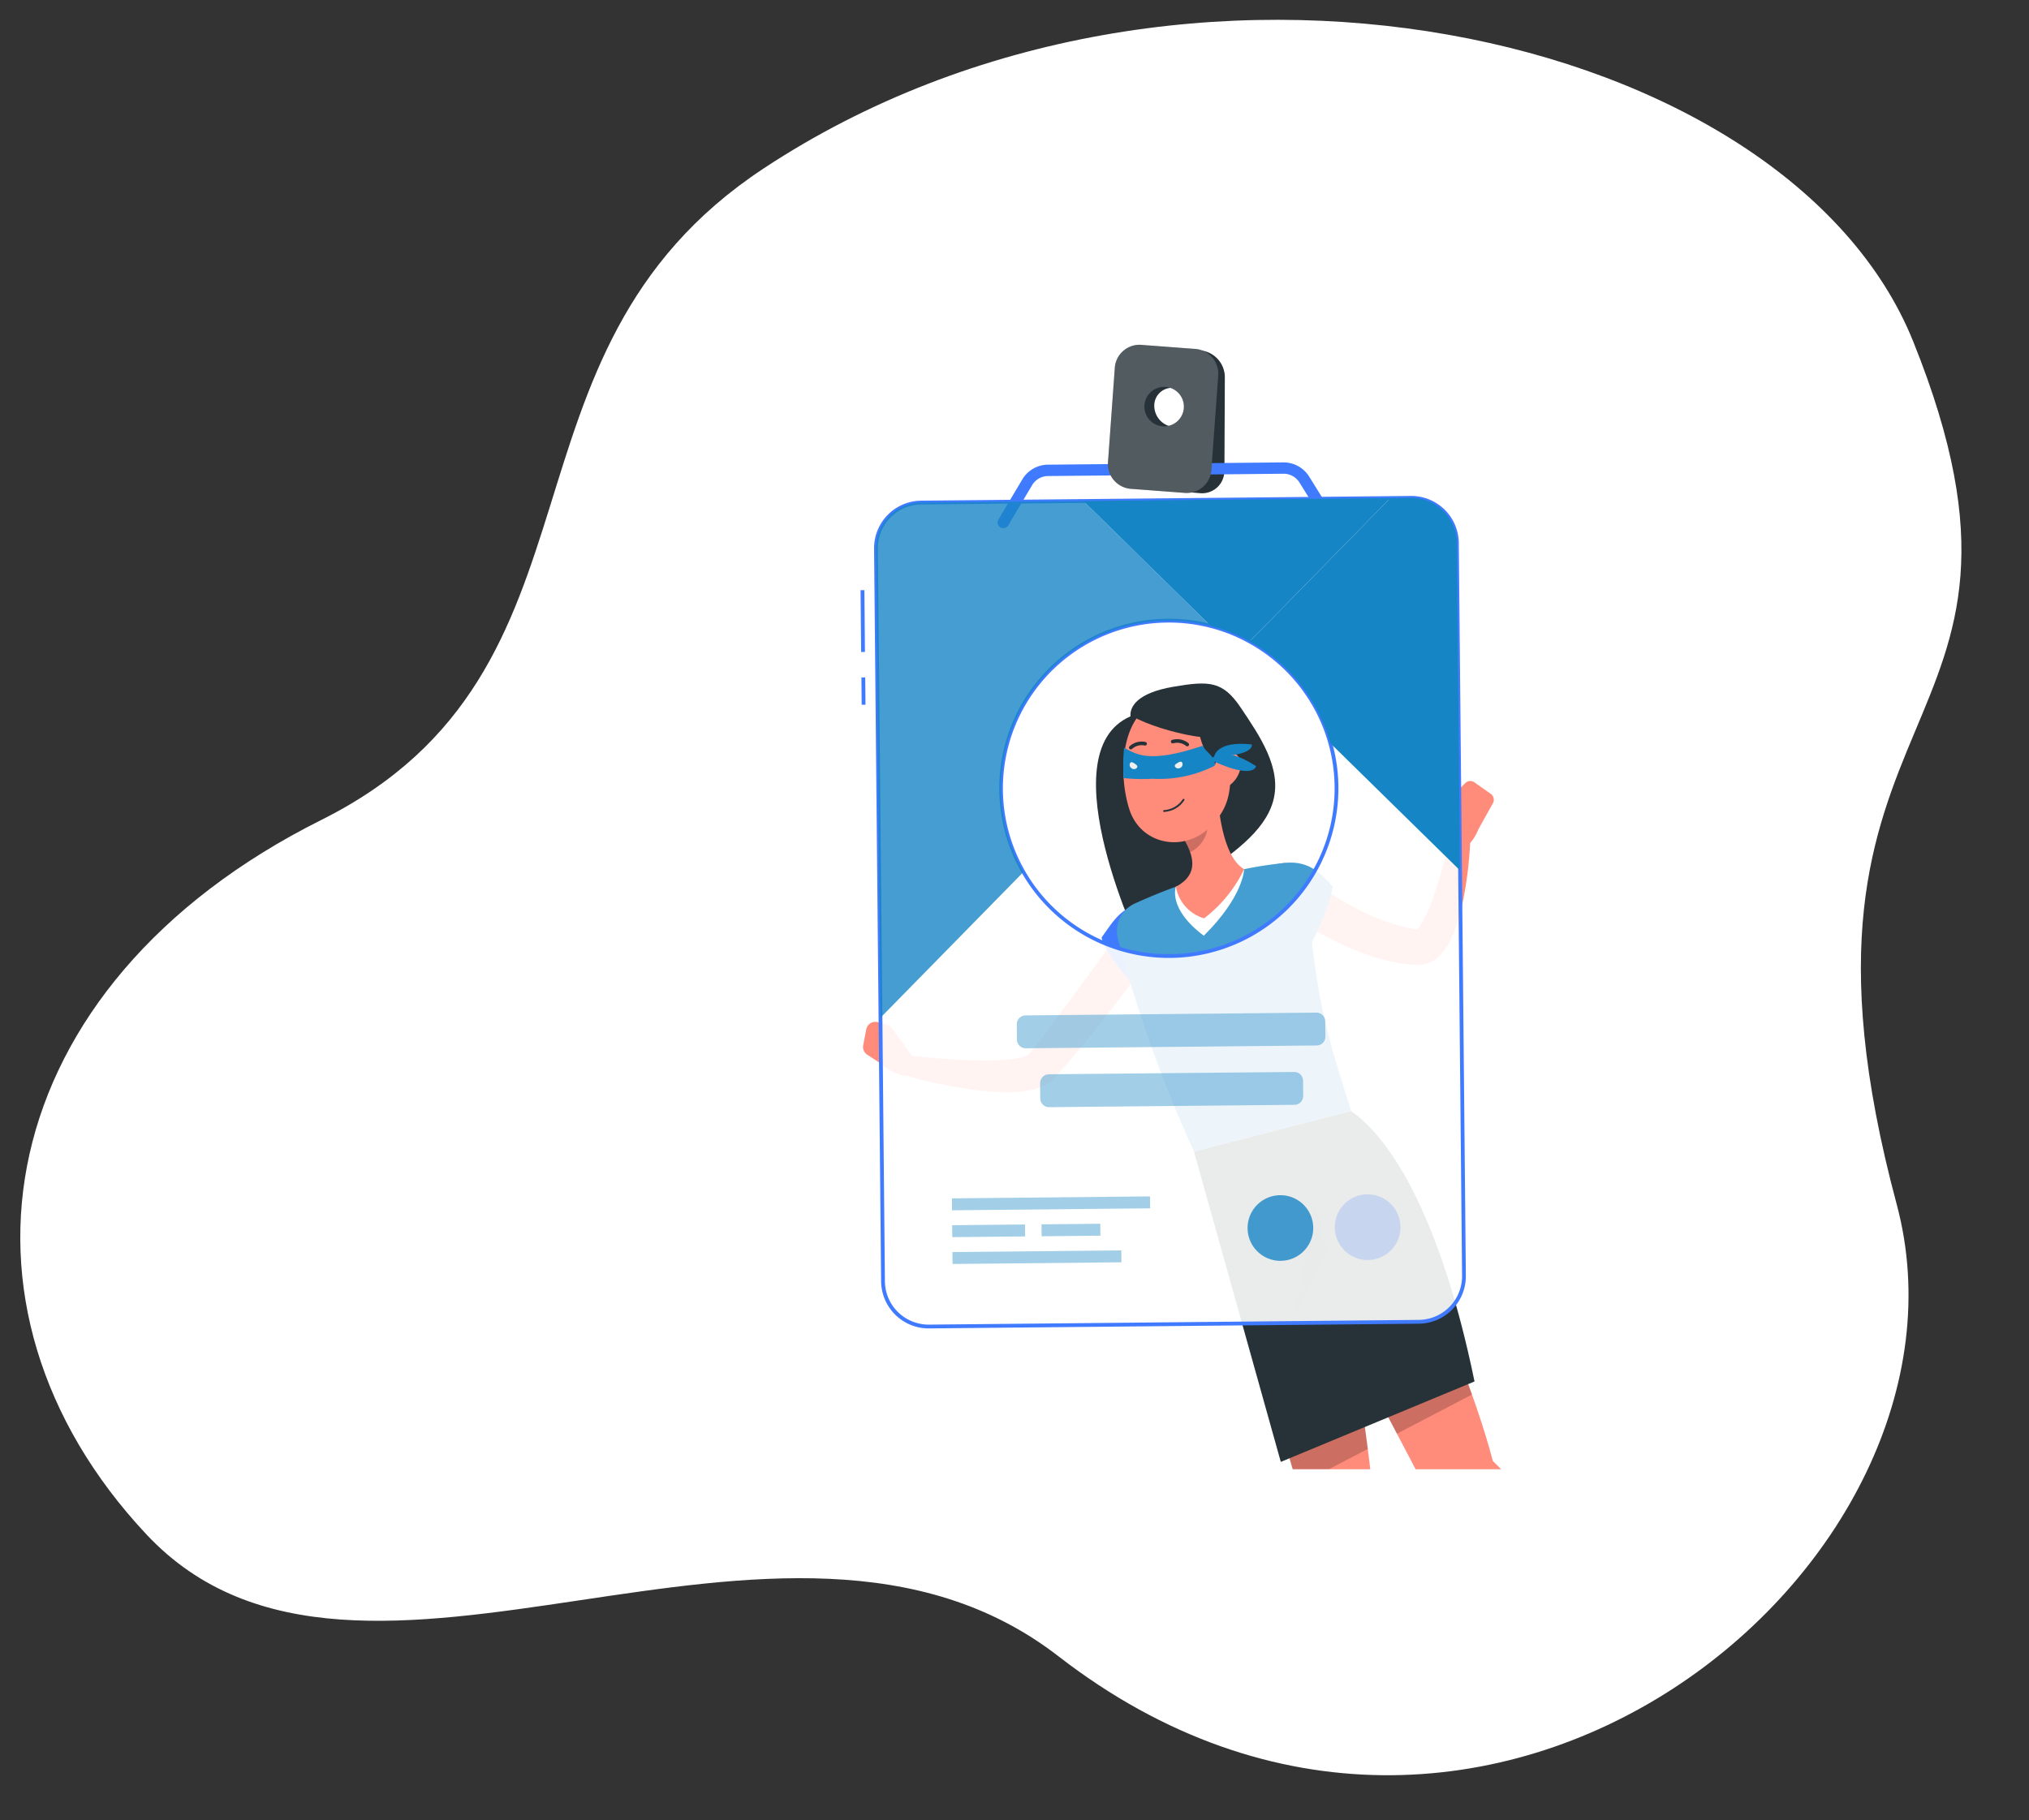 <svg xmlns="http://www.w3.org/2000/svg" xmlns:xlink="http://www.w3.org/1999/xlink" width="214" height="192" viewBox="0 0 214 192">
  <rect x="0" y="0" width="214" height="192" fill="#333333" stroke="none"/>
  <defs>
    <clipPath id="clip-path">
      <rect id="Rectangle_4583" data-name="Rectangle 4583" width="214" height="192" transform="translate(208 1826)" fill="#fff" stroke="#707070" stroke-width="1"/>
    </clipPath>
    <clipPath id="clip-path-2">
      <rect id="Rectangle_4578" data-name="Rectangle 4578" width="219.347" height="187.239" fill="#fff"/>
    </clipPath>
    <clipPath id="clip-path-3">
      <rect id="Rectangle_4607" data-name="Rectangle 4607" width="98" height="126" transform="translate(781 1619.419)" fill="#fff" stroke="#707070" stroke-width="1"/>
    </clipPath>
    <clipPath id="clip-path-4">
      <rect id="Rectangle_4606" data-name="Rectangle 4606" width="84.251" height="171.673" fill="none"/>
    </clipPath>
    <clipPath id="clip-path-6">
      <rect id="Rectangle_4584" data-name="Rectangle 4584" width="2.58" height="3.948" fill="none"/>
    </clipPath>
    <clipPath id="clip-path-7">
      <rect id="Rectangle_4585" data-name="Rectangle 4585" width="8.831" height="8.939" fill="none"/>
    </clipPath>
    <clipPath id="clip-path-8">
      <rect id="Rectangle_4586" data-name="Rectangle 4586" width="10.346" height="8.391" fill="none"/>
    </clipPath>
    <clipPath id="clip-path-9">
      <rect id="Rectangle_4587" data-name="Rectangle 4587" width="4.24" height="11.871" fill="none"/>
    </clipPath>
    <clipPath id="clip-path-11">
      <rect id="Rectangle_4589" data-name="Rectangle 4589" width="68.407" height="91.49" fill="none"/>
    </clipPath>
    <clipPath id="clip-path-12">
      <rect id="Rectangle_4590" data-name="Rectangle 4590" width="38.978" height="53.613" fill="none"/>
    </clipPath>
    <clipPath id="clip-path-13">
      <rect id="Rectangle_4591" data-name="Rectangle 4591" width="22.845" height="39.833" fill="#1685c5"/>
    </clipPath>
    <clipPath id="clip-path-14">
      <rect id="Rectangle_4592" data-name="Rectangle 4592" width="32.54" height="6.384" fill="#459ed1"/>
    </clipPath>
    <clipPath id="clip-path-15">
      <rect id="Rectangle_4593" data-name="Rectangle 4593" width="27.763" height="5.926" fill="#459ed1"/>
    </clipPath>
    <clipPath id="clip-path-16">
      <rect id="Rectangle_4595" data-name="Rectangle 4595" width="7.772" height="1.986" fill="#459ed1"/>
    </clipPath>
    <clipPath id="clip-path-17">
      <rect id="Rectangle_4597" data-name="Rectangle 4597" width="6.291" height="1.845" fill="#459ed1"/>
    </clipPath>
    <clipPath id="clip-path-18">
      <rect id="Rectangle_4599" data-name="Rectangle 4599" width="17.86" height="2.953" fill="#459ed1"/>
    </clipPath>
    <clipPath id="clip-path-19">
      <rect id="Rectangle_4601" data-name="Rectangle 4601" width="20.93" height="3.247" fill="#459ed1"/>
    </clipPath>
    <clipPath id="clip-path-20">
      <rect id="Rectangle_4602" data-name="Rectangle 4602" width="12.602" height="16.1" fill="none"/>
    </clipPath>
    <clipPath id="clip-path-21">
      <rect id="Rectangle_4603" data-name="Rectangle 4603" width="6.922" height="6.922" fill="none"/>
    </clipPath>
    <clipPath id="clip-path-22">
      <rect id="Rectangle_4604" data-name="Rectangle 4604" width="6.922" height="6.922" fill="#1685c5"/>
    </clipPath>
  </defs>
  <g id="Mask_Group_43" data-name="Mask Group 43" transform="translate(-208 -1826)" clip-path="url(#clip-path)">
    <g id="Group_64974" data-name="Group 64974" transform="translate(45 -70)">
      <g id="Group_64968" data-name="Group 64968" transform="matrix(0.966, -0.259, 0.259, 0.966, 139.636, 1936.771)">
        <g id="Group_64967" data-name="Group 64967" clip-path="url(#clip-path-2)">
          <path id="Path_4341" data-name="Path 4341" d="M106.277,4.7C72.507,15.958,78.207,51.889,43.463,58.986,5.19,66.8-9.422,97.969,6.131,127.021s67.211,7.89,89.569,37.318c34.335,45.193,97.723,16.033,97.723-23.183,0-56.345,30.826-41.372,25.25-87.446C214.424,18.6,156.459-12.026,106.277,4.7" transform="translate(0 0)" fill="#fff"/>
        </g>
      </g>
      <g id="Mask_Group_44" data-name="Mask Group 44" transform="translate(-539 305.581)" clip-path="url(#clip-path-3)">
        <g id="Group_65031" data-name="Group 65031" transform="translate(781.913 1620.445)">
          <g id="Group_65030" data-name="Group 65030" transform="matrix(1, 0.017, -0.017, 1, 3.153, 0)">
            <g id="Group_65028" data-name="Group 65028" transform="translate(0 10.268) rotate(-7)">
              <g id="Group_65027" data-name="Group 65027" clip-path="url(#clip-path-4)">
                <g id="Group_64988" data-name="Group 64988">
                  <g id="Group_64987" data-name="Group 64987" clip-path="url(#clip-path-4)">
                    <path id="Path_4342" data-name="Path 4342" d="M4.478,2.706C4.5,1.676,5.456.321,9.289.077S14.546.011,16.13,3c1.707,3.227,3.659,6.83,2.385,10.136s-5.285,5.245-8.158,6.992S3.2,27.748,3.2,27.748-4.789,5.606,4.478,2.706" transform="translate(27.955 36.186)" fill="#263238"/>
                    <path id="Path_4343" data-name="Path 4343" d="M0,1.867S5.812,31.7,7.872,43.821c2.144,12.611,3.95,39.745,3.95,39.745h3.228s4.112-23.388-.005-40.806C15.321,28.877,12.622,0,12.622,0Z" transform="translate(34.183 81.208)" fill="#ff8b7b"/>
                    <path id="Path_4344" data-name="Path 4344" d="M0,1.77s12.745,31.191,17.183,42.66C23.4,52.772,39.052,70.469,39.909,70.822l1.134-2.55s-9.562-18.7-17.271-27.939C21.722,26.6,11.965,0,11.965,0Z" transform="translate(38.416 80.679)" fill="#ff8b7b"/>
                    <path id="Path_4345" data-name="Path 4345" d="M28.641,3.406c-.919,1.074-1.861,2.1-2.8,3.143S23.927,8.6,22.958,9.613s-1.951,2.021-2.967,3-2.034,1.964-3.1,2.924l.161-.172a3.505,3.505,0,0,1-.79.678,4.189,4.189,0,0,1-.761.366,5.5,5.5,0,0,1-1.319.3,11.6,11.6,0,0,1-2.226.008,26.7,26.7,0,0,1-3.961-.681c-1.27-.317-2.51-.681-3.737-1.074-1.225-.412-2.424-.838-3.627-1.344a1.025,1.025,0,0,1,.606-1.947l.02,0c1.2.252,2.438.511,3.658.728,1.219.234,2.441.436,3.652.586a28.432,28.432,0,0,0,3.546.279,8.084,8.084,0,0,0,1.554-.12A2.4,2.4,0,0,0,14.179,13a.286.286,0,0,0,.087-.053s-.036.01-.079.059l.161-.172c.958-.949,1.9-1.946,2.837-2.952l2.8-3.048L25.549.679a2.061,2.061,0,0,1,3.1,2.72Z" transform="translate(3.776 60.269)" fill="#ff8b7b"/>
                    <path id="Path_4346" data-name="Path 4346" d="M3.429,3.526,1.392,0,0,3.856S1.709,5.8,3.341,5.42Z" transform="translate(2.402 68.69)" fill="#ff8b7b"/>
                    <path id="Path_4347" data-name="Path 4347" d="M.536.69l-.5,1.645A.969.969,0,0,0,.357,3.366L1.679,4.442,3.071.586,1.835.074A.969.969,0,0,0,.536.69" transform="translate(0.723 68.105)" fill="#ff8b7b"/>
                    <path id="Path_4348" data-name="Path 4348" d="M5.508.07C2.64-.4,1.368,1.585,0,3.092.325,5.755,5.024,11.22,5.024,11.22S10.72.921,5.508.07" transform="translate(26.95 58.682)" fill="#407bff"/>
                    <path id="Path_4349" data-name="Path 4349" d="M.025,6.043A140.539,140.539,0,0,0,5.656,29.285L22.589,26.78C21.42,20.64,19.8,14.841,20.551,2.62A2.47,2.47,0,0,0,18.077,0c-1.146,0-2.561.051-4.033.2A52.062,52.062,0,0,0,6.689,1.285c-1.563.379-3.215.885-4.474,1.3A3.215,3.215,0,0,0,.025,6.043" transform="translate(28.617 55.981)" fill="#459ed1"/>
                    <path id="Path_4350" data-name="Path 4350" d="M.175,1.088,7.53,0S7.2,2.823,2.561,6.536C-.962,3.268.175,1.088.175,1.088" transform="translate(35.131 56.178)" fill="#fff"/>
                    <path id="Path_4351" data-name="Path 4351" d="M5.4,0c-.114,2.435.065,6.84,1.954,8.174a14.324,14.324,0,0,1-4.747,4.719A4.254,4.254,0,0,1,0,9.263C2.546,8.242,2.188,6.294,1.456,4.523Z" transform="translate(35.306 48.004)" fill="#ff8b7b"/>
                    <g id="Group_64977" data-name="Group 64977" transform="translate(36.764 49.85)" opacity="0.2">
                      <g id="Group_64976" data-name="Group 64976">
                        <g id="Group_64975" data-name="Group 64975" clip-path="url(#clip-path-6)">
                          <path id="Path_4352" data-name="Path 4352" d="M2.335,0,0,2.675A7.628,7.628,0,0,1,.42,3.948,3.29,3.29,0,0,0,2.579,1.269,3.585,3.585,0,0,0,2.335,0" transform="translate(0 0)"/>
                        </g>
                      </g>
                    </g>
                    <path id="Path_4353" data-name="Path 4353" d="M11.543,6.019c-.359,3.985-.425,5.68-2.5,7.672-3.121,3-7.937,1.684-8.776-2.328C-.489,7.751.225,1.841,4.178.363a5.458,5.458,0,0,1,7.365,5.656" transform="translate(31.018 37.274)" fill="#ff8b7b"/>
                    <path id="Path_4354" data-name="Path 4354" d="M.055,0C-.3,2.385,1.112,5.3,2.332,5.335S4.473.759,4.473.759Z" transform="translate(39.449 40.192)" fill="#263238"/>
                    <path id="Path_4355" data-name="Path 4355" d="M0,2.087C2.6,3.93,10.326,6.694,10.489,4.31S7.426,0,5.041,0,.732.949,0,2.087" transform="translate(32.729 36.886)" fill="#263238"/>
                    <g id="Group_64980" data-name="Group 64980" transform="translate(40.376 112.493)" opacity="0.2">
                      <g id="Group_64979" data-name="Group 64979">
                        <g id="Group_64978" data-name="Group 64978" clip-path="url(#clip-path-7)">
                          <path id="Path_4356" data-name="Path 4356" d="M1.049,8.939,8.831,5.87c-.038-1.859-.1-3.831-.193-5.87L0,3.147C.385,5.215.739,7.175,1.049,8.939" transform="translate(0 0)"/>
                        </g>
                      </g>
                    </g>
                    <g id="Group_64983" data-name="Group 64983" transform="translate(50.394 108.7)" opacity="0.2">
                      <g id="Group_64982" data-name="Group 64982">
                        <g id="Group_64981" data-name="Group 64981" clip-path="url(#clip-path-8)">
                          <path id="Path_4357" data-name="Path 4357" d="M9.026,0,0,3.289c.71,1.764,1.4,3.482,2.042,5.1l8.3-3.275C9.948,3.464,9.5,1.745,9.026,0" transform="translate(0 0)"/>
                        </g>
                      </g>
                    </g>
                    <path id="Path_4358" data-name="Path 4358" d="M.77.6c-.009.325-.189.584-.4.578S-.009.9,0,.578.189-.006.4,0,.779.275.77.6" transform="translate(35.952 43.743)" fill="#263238"/>
                    <path id="Path_4359" data-name="Path 4359" d="M.77.6c-.009.325-.189.584-.4.578S-.009.9,0,.578.189-.006.4,0,.779.275.77.6" transform="translate(32.277 43.639)" fill="#263238"/>
                    <path id="Path_4360" data-name="Path 4360" d="M.774.247,0,0S.383.622.774.247" transform="translate(31.998 43.413)" fill="#263238"/>
                    <path id="Path_4361" data-name="Path 4361" d="M.639,1.147a3.105,3.105,0,0,1-.546.032A.1.1,0,0,1,.1.988,2.572,2.572,0,0,0,2.226.041.1.1,0,0,1,2.384.15a2.667,2.667,0,0,1-1.745,1" transform="translate(34.785 48.111)" fill="#263238"/>
                    <path id="Path_4362" data-name="Path 4362" d="M2.9,1.722a2.926,2.926,0,0,1-1.336,1.79C.675,4.03-.028,3.3,0,2.329.027,1.455.518.133,1.511.011A1.313,1.313,0,0,1,2.9,1.722" transform="translate(40.529 43.686)" fill="#ff8b7b"/>
                    <path id="Path_4363" data-name="Path 4363" d="M1.692.875A.192.192,0,0,1,1.55.824,1.522,1.522,0,0,0,.236.4.192.192,0,0,1,.006.263.19.19,0,0,1,.146.032,1.894,1.894,0,0,1,1.812.546a.191.191,0,0,1-.12.33" transform="translate(36.392 41.791)" fill="#263238"/>
                    <path id="Path_4364" data-name="Path 4364" d="M.152.705A.191.191,0,0,1,.082.361,1.893,1.893,0,0,1,1.806.1a.191.191,0,0,1-.145.353A1.51,1.51,0,0,0,.3.675a.191.191,0,0,1-.147.03" transform="translate(31.933 41.653)" fill="#263238"/>
                    <path id="Path_4365" data-name="Path 4365" d="M.774.247,0,0S.383.621.774.247" transform="translate(35.673 43.517)" fill="#263238"/>
                    <path id="Path_4366" data-name="Path 4366" d="M0,2.505,5.667,36l21.206-6.291C25.14,12.012,20.739,3.241,16.932,0Z" transform="translate(34.274 82.761)" fill="#263238"/>
                    <g id="Group_64986" data-name="Group 64986" transform="translate(42.866 92.219)" opacity="0.2">
                      <g id="Group_64985" data-name="Group 64985">
                        <g id="Group_64984" data-name="Group 64984" clip-path="url(#clip-path-9)">
                          <path id="Path_4367" data-name="Path 4367" d="M0,11.87,4.24,4.9,3.515,0Z" transform="translate(0 0)"/>
                        </g>
                      </g>
                    </g>
                    <path id="Path_4368" data-name="Path 4368" d="M3.469,3.519c.36.321.8.693,1.216,1.037s.852.69,1.289,1.021c.874.661,1.754,1.311,2.667,1.9a21.339,21.339,0,0,0,5.633,2.708c.119.038.237.058.356.089l.178.043c.053.012,0,0-.019,0H14.72c-.2.012-.271.087-.217.065a2.536,2.536,0,0,0,.707-.712,16.794,16.794,0,0,0,1.533-2.709c.476-.99.916-2.025,1.323-3.077s.816-2.125,1.2-3.177l.01-.026a1.025,1.025,0,0,1,1.979.492,40.965,40.965,0,0,1-1.59,6.952A17.56,17.56,0,0,1,18.125,11.6a5.941,5.941,0,0,1-1.615,1.825,3.252,3.252,0,0,1-1.834.6,2.213,2.213,0,0,1-.284-.014c-.086-.008-.216-.024-.233-.029l-.246-.041c-.163-.03-.332-.052-.491-.09a18.224,18.224,0,0,1-3.662-1.189A26.945,26.945,0,0,1,6.476,10.93,35.772,35.772,0,0,1,3.459,8.883q-.723-.55-1.422-1.13C1.561,7.361,1.129,6.982.642,6.52A2.061,2.061,0,0,1,3.432,3.486Z" transform="translate(45.486 54.146)" fill="#ff8b7b"/>
                    <path id="Path_4369" data-name="Path 4369" d="M2.013.013c2.9-.172,4.038,1.353,5.244,2.993-.6,2.615-3.767,7.087-3.767,7.087S-3.258.325,2.013.013" transform="translate(44.497 55.969)" fill="#459ed1"/>
                    <path id="Path_4370" data-name="Path 4370" d="M0,4.293.733,0,3.379,3.132S2.451,5.549.789,5.759Z" transform="translate(64.619 50.789)" fill="#ff8b7b"/>
                    <path id="Path_4371" data-name="Path 4371" d="M2.419.187,4.01,1.581a.757.757,0,0,1,.12,1l-1.764,2.5L0,1.355,1.441.172a.756.756,0,0,1,.978.016" transform="translate(65.352 49.434)" fill="#ff8b7b"/>
                    <path id="Path_4372" data-name="Path 4372" d="M.272,8.212A5.638,5.638,0,0,1,1.9,7.389h0S4.789,5.759,6.293.853L9.632.018a.6.6,0,0,1,.747.512c.032.265.051.566.085.811a11.994,11.994,0,0,1,0,1.594c-.028,1.658-.214,5.384-.214,5.384H9.862a28.537,28.537,0,0,0-.2-3.383c-.194-1.092-.964.2-1.4,1.437S6.092,8.926,3.567,8.988C.612,9.059-.587,8.93.272,8.212" transform="translate(39.604 162.667)" fill="#263238"/>
                    <path id="Path_4373" data-name="Path 4373" d="M.958,12.71a5.63,5.63,0,0,1,.569-1.735h0S2.411,7.778,0,3.25L1.767.3a.6.6,0,0,1,.89-.168c.209.164.437.363.634.513A11.985,11.985,0,0,1,4.419,1.767C5.573,2.957,8.081,5.72,8.081,5.72l-.274.275A28.413,28.413,0,0,0,5.267,3.751c-.909-.634-.538.825.031,2s.276,3.339-1.463,5.17C1.8,13.067.86,13.824.958,12.71" transform="translate(76.17 146.657)" fill="#263238"/>
                  </g>
                </g>
                <g id="Group_65026" data-name="Group 65026">
                  <g id="Group_65025" data-name="Group 65025" clip-path="url(#clip-path-4)">
                    <g id="Group_64991" data-name="Group 64991" transform="translate(0.2 14.126)" opacity="0.9">
                      <g id="Group_64990" data-name="Group 64990">
                        <g id="Group_64989" data-name="Group 64989" clip-path="url(#clip-path-11)">
                          <path id="Path_4374" data-name="Path 4374" d="M64.065,4.951,12.632.022A4.813,4.813,0,0,0,7.4,4.342L.022,81.3A4.813,4.813,0,0,0,4.341,86.54l51.434,4.929a4.813,4.813,0,0,0,5.235-4.319l7.375-76.964a4.813,4.813,0,0,0-4.32-5.235M53.057,34.429a17.675,17.675,0,1,1-11.4-18.255,17.347,17.347,0,0,1,3.909,2.054,17.666,17.666,0,0,1,7.5,16.2" transform="translate(0 0)" fill="#fff"/>
                        </g>
                      </g>
                    </g>
                    <path id="Path_4375" data-name="Path 4375" d="M3.9.044,9.476,1.1A2.842,2.842,0,0,1,11.72,4.148l-1.079,9.815a2,2,0,0,1-.073.379,2.347,2.347,0,0,1-2.736,1.721L2.259,15.009A2.845,2.845,0,0,1,0,12.348a2.141,2.141,0,0,1,.011-.39L1.094,2.143A2.359,2.359,0,0,1,3.9.044M6.233,4.73A1.869,1.869,0,0,0,4,6.4,2.253,2.253,0,0,0,5.783,8.823,1.87,1.87,0,0,0,8.017,7.154,2.252,2.252,0,0,0,6.233,4.73" transform="translate(34.366 0.188)" fill="#263238"/>
                    <path id="Path_4376" data-name="Path 4376" d="M34.793,9.46a.6.6,0,0,1-.541-.339L32.1,4.674a1.968,1.968,0,0,0-1.573-1.1L5.789,1.208a1.97,1.97,0,0,0-1.753.777L1.081,5.943a.6.6,0,1,1-.962-.718L3.075,1.267A3.171,3.171,0,0,1,5.9.014l24.741,2.37a3.172,3.172,0,0,1,2.539,1.767L35.333,8.6a.6.6,0,0,1-.54.861" transform="translate(20.644 11.563)" fill="#407bff"/>
                    <path id="Path_4377" data-name="Path 4377" d="M.4,12.07,0,12.032.275,9.165l.4.038ZM.929,6.528l-.4-.038L1.153,0l.4.038Z" transform="translate(4.37 22.669)" fill="#407bff"/>
                    <path id="Path_4378" data-name="Path 4378" d="M56.438,91.89c-.16,0-.321-.008-.481-.023L4.523,86.939a5.013,5.013,0,0,1-4.5-5.453L7.4,4.522a5.014,5.014,0,0,1,5.453-4.5L64.285,4.951a5.013,5.013,0,0,1,4.5,5.453L61.409,87.367a5.016,5.016,0,0,1-4.972,4.523M12.37.4A4.617,4.617,0,0,0,7.8,4.56L.421,81.524A4.613,4.613,0,0,0,4.561,86.54l51.434,4.928a4.613,4.613,0,0,0,5.017-4.139l7.375-76.964a4.613,4.613,0,0,0-4.14-5.016L12.813.421C12.665.406,12.517.4,12.37.4M35.682,50.831q-.866,0-1.739-.083a17.888,17.888,0,1,1,7.981-34.562,17.531,17.531,0,0,1,3.953,2.077,18,18,0,0,1,7.415,11.7A17.9,17.9,0,0,1,35.682,50.831m-.046-35.379a17.491,17.491,0,1,0,10.011,3.139,17.124,17.124,0,0,0-3.864-2.03,17.385,17.385,0,0,0-4.466-1.028c-.564-.054-1.125-.08-1.681-.08" transform="translate(0 13.926)" fill="#407bff"/>
                    <g id="Group_64994" data-name="Group 64994" transform="translate(2.875 14.126)" opacity="0.8">
                      <g id="Group_64993" data-name="Group 64993">
                        <g id="Group_64992" data-name="Group 64992" clip-path="url(#clip-path-12)">
                          <path id="Path_4379" data-name="Path 4379" d="M38.978,16.173A17.693,17.693,0,0,0,16.6,39.914L0,53.614,4.721,4.342A4.814,4.814,0,0,1,9.956.022L27,1.656l5.457,6.613Z" transform="translate(0 0)" fill="#1685c5"/>
                        </g>
                      </g>
                    </g>
                    <g id="Group_64997" data-name="Group 64997" transform="translate(45.762 18.869)">
                      <g id="Group_64996" data-name="Group 64996">
                        <g id="Group_64995" data-name="Group 64995" clip-path="url(#clip-path-13)">
                          <path id="Path_4380" data-name="Path 4380" d="M22.822,5.442l-3.3,34.392L7.332,25.053A17.719,17.719,0,0,0,0,13.483L16.342,0,18.5.207a4.813,4.813,0,0,1,4.319,5.235" transform="translate(0 0)" fill="#1685c5"/>
                        </g>
                      </g>
                    </g>
                    <path id="Path_4381" data-name="Path 4381" d="M32.23,3.088,15.888,16.572a17.328,17.328,0,0,0-3.909-2.054l-6.522-7.9L0,0Z" transform="translate(29.874 15.781)" fill="#1685c5"/>
                    <g id="Group_65000" data-name="Group 65000" transform="translate(16.943 69.099)" opacity="0.5">
                      <g id="Group_64999" data-name="Group 64999">
                        <g id="Group_64998" data-name="Group 64998" clip-path="url(#clip-path-14)">
                          <path id="Path_4382" data-name="Path 4382" d="M31.368,6.379.841,3.454A.929.929,0,0,1,0,2.44L.158.841A.929.929,0,0,1,1.172,0L31.7,2.929a.93.93,0,0,1,.837,1.014l-.153,1.6a.93.93,0,0,1-1.014.837" transform="translate(0 0)" fill="#459ed1"/>
                        </g>
                      </g>
                    </g>
                    <g id="Group_65003" data-name="Group 65003" transform="translate(18.737 75.534)" opacity="0.5">
                      <g id="Group_65002" data-name="Group 65002">
                        <g id="Group_65001" data-name="Group 65001" clip-path="url(#clip-path-15)">
                          <path id="Path_4383" data-name="Path 4383" d="M26.591,5.922.841,3.454A.93.93,0,0,1,0,2.44L.157.841A.93.93,0,0,1,1.172,0L26.922,2.472a.93.93,0,0,1,.837,1.014l-.153,1.6a.93.93,0,0,1-1.014.837" transform="translate(0 0)" fill="#459ed1"/>
                        </g>
                      </g>
                    </g>
                    <g id="Group_65006" data-name="Group 65006" transform="translate(7.977 90.295)" opacity="0.5">
                      <g id="Group_65005" data-name="Group 65005">
                        <g id="Group_65004" data-name="Group 65004" clip-path="url(#clip-path-16)">
                          <rect id="Rectangle_4594" data-name="Rectangle 4594" width="1.259" height="7.687" transform="matrix(0.095, -0.995, 0.995, 0.095, 0, 1.253)" fill="#459ed1"/>
                        </g>
                      </g>
                    </g>
                    <g id="Group_65009" data-name="Group 65009" transform="translate(17.355 91.193)" opacity="0.5">
                      <g id="Group_65008" data-name="Group 65008">
                        <g id="Group_65007" data-name="Group 65007" clip-path="url(#clip-path-17)">
                          <rect id="Rectangle_4596" data-name="Rectangle 4596" width="1.259" height="6.199" transform="translate(0 1.253) rotate(-84.527)" fill="#459ed1"/>
                        </g>
                      </g>
                    </g>
                    <g id="Group_65012" data-name="Group 65012" transform="translate(7.707 93.114)" opacity="0.5">
                      <g id="Group_65011" data-name="Group 65011">
                        <g id="Group_65010" data-name="Group 65010" clip-path="url(#clip-path-18)">
                          <rect id="Rectangle_4598" data-name="Rectangle 4598" width="1.259" height="17.821" transform="matrix(0.095, -0.995, 0.995, 0.095, 0, 1.253)" fill="#459ed1"/>
                        </g>
                      </g>
                    </g>
                    <g id="Group_65015" data-name="Group 65015" transform="translate(8.247 87.477)" opacity="0.5">
                      <g id="Group_65014" data-name="Group 65014">
                        <g id="Group_65013" data-name="Group 65013" clip-path="url(#clip-path-19)">
                          <rect id="Rectangle_4600" data-name="Rectangle 4600" width="1.259" height="20.905" transform="matrix(0.095, -0.995, 0.995, 0.095, 0, 1.253)" fill="#459ed1"/>
                        </g>
                      </g>
                    </g>
                    <path id="Path_4384" data-name="Path 4384" d="M10.465,1.071,4.822.042A2.609,2.609,0,0,0,1.8,2.155L.039,11.984A2.106,2.106,0,0,0,0,12.374a2.623,2.623,0,0,0,2.133,2.655l5.643,1.029a2.6,2.6,0,0,0,2.92-1.734,2.1,2.1,0,0,0,.1-.379L12.56,4.116a2.627,2.627,0,0,0-2.1-3.046M6.9,4.723A2.082,2.082,0,1,1,4.495,6.4,2.083,2.083,0,0,1,6.9,4.723" transform="translate(32.848 0)" fill="#263238"/>
                    <g id="Group_65018" data-name="Group 65018" transform="translate(32.848 0)" opacity="0.2">
                      <g id="Group_65017" data-name="Group 65017">
                        <g id="Group_65016" data-name="Group 65016" clip-path="url(#clip-path-20)">
                          <path id="Path_4385" data-name="Path 4385" d="M10.465,1.071,4.822.042A2.609,2.609,0,0,0,1.8,2.155L.039,11.984A2.106,2.106,0,0,0,0,12.374a2.623,2.623,0,0,0,2.133,2.655l5.643,1.029a2.6,2.6,0,0,0,2.92-1.734,2.1,2.1,0,0,0,.1-.379L12.56,4.116a2.627,2.627,0,0,0-2.1-3.046M6.9,4.723A2.082,2.082,0,1,1,4.495,6.4,2.083,2.083,0,0,1,6.9,4.723" transform="translate(0 0)" fill="#fff"/>
                        </g>
                      </g>
                    </g>
                    <g id="Group_65021" data-name="Group 65021" transform="translate(48.185 91.639)" opacity="0.2">
                      <g id="Group_65020" data-name="Group 65020">
                        <g id="Group_65019" data-name="Group 65019" clip-path="url(#clip-path-21)">
                          <path id="Path_4386" data-name="Path 4386" d="M6.906,3.791A3.461,3.461,0,1,1,3.791.016,3.461,3.461,0,0,1,6.906,3.791" transform="translate(0 0)" fill="#407bff"/>
                        </g>
                      </g>
                    </g>
                    <g id="Group_65024" data-name="Group 65024" transform="translate(39.029 90.762)" opacity="0.8">
                      <g id="Group_65023" data-name="Group 65023">
                        <g id="Group_65022" data-name="Group 65022" clip-path="url(#clip-path-22)">
                          <path id="Path_4387" data-name="Path 4387" d="M6.906,3.791A3.461,3.461,0,1,1,3.791.016,3.461,3.461,0,0,1,6.906,3.791" transform="translate(0 0)" fill="#1685c5"/>
                        </g>
                      </g>
                    </g>
                  </g>
                </g>
              </g>
            </g>
            <g id="Group_65029" data-name="Group 65029" transform="translate(36.224 47.614)">
              <path id="Path_4388" data-name="Path 4388" d="M8.379,0c-.056.591,1.5,1.252,1.293,2.23A12.914,12.914,0,0,1,3.148,3.713,18.878,18.878,0,0,1,.08,3.695,26.054,26.054,0,0,1,.08.508c1.2.519,2.423,1.741,8.3-.369" transform="translate(0 0.131)" fill="#1685c5"/>
              <path id="Path_4389" data-name="Path 4389" d="M.6.64A.406.406,0,0,1,.035.554C-.072.38.081.265.285.139S.668-.077.775.1A.407.407,0,0,1,.6.64" transform="translate(5.467 1.994)" fill="#efefef"/>
              <path id="Path_4390" data-name="Path 4390" d="M.216.642A.406.406,0,0,1,.052.095C.163-.077.332.012.534.143S.893.4.782.567A.407.407,0,0,1,.216.642" transform="translate(0.703 2.138)" fill="#efefef"/>
              <path id="Path_4391" data-name="Path 4391" d="M0,1.392S.179-.308,3.937.049c0,0,.448,1.163-3.937,1.342" transform="translate(9.603 0)" fill="#1685c5"/>
              <path id="Path_4392" data-name="Path 4392" d="M0,.636s1.121-1.768,4.843.591c0,0-.173,1.508-4.843-.591" transform="translate(9.197 1.108)" fill="#1685c5"/>
            </g>
          </g>
        </g>
      </g>
    </g>
  </g>
</svg>
